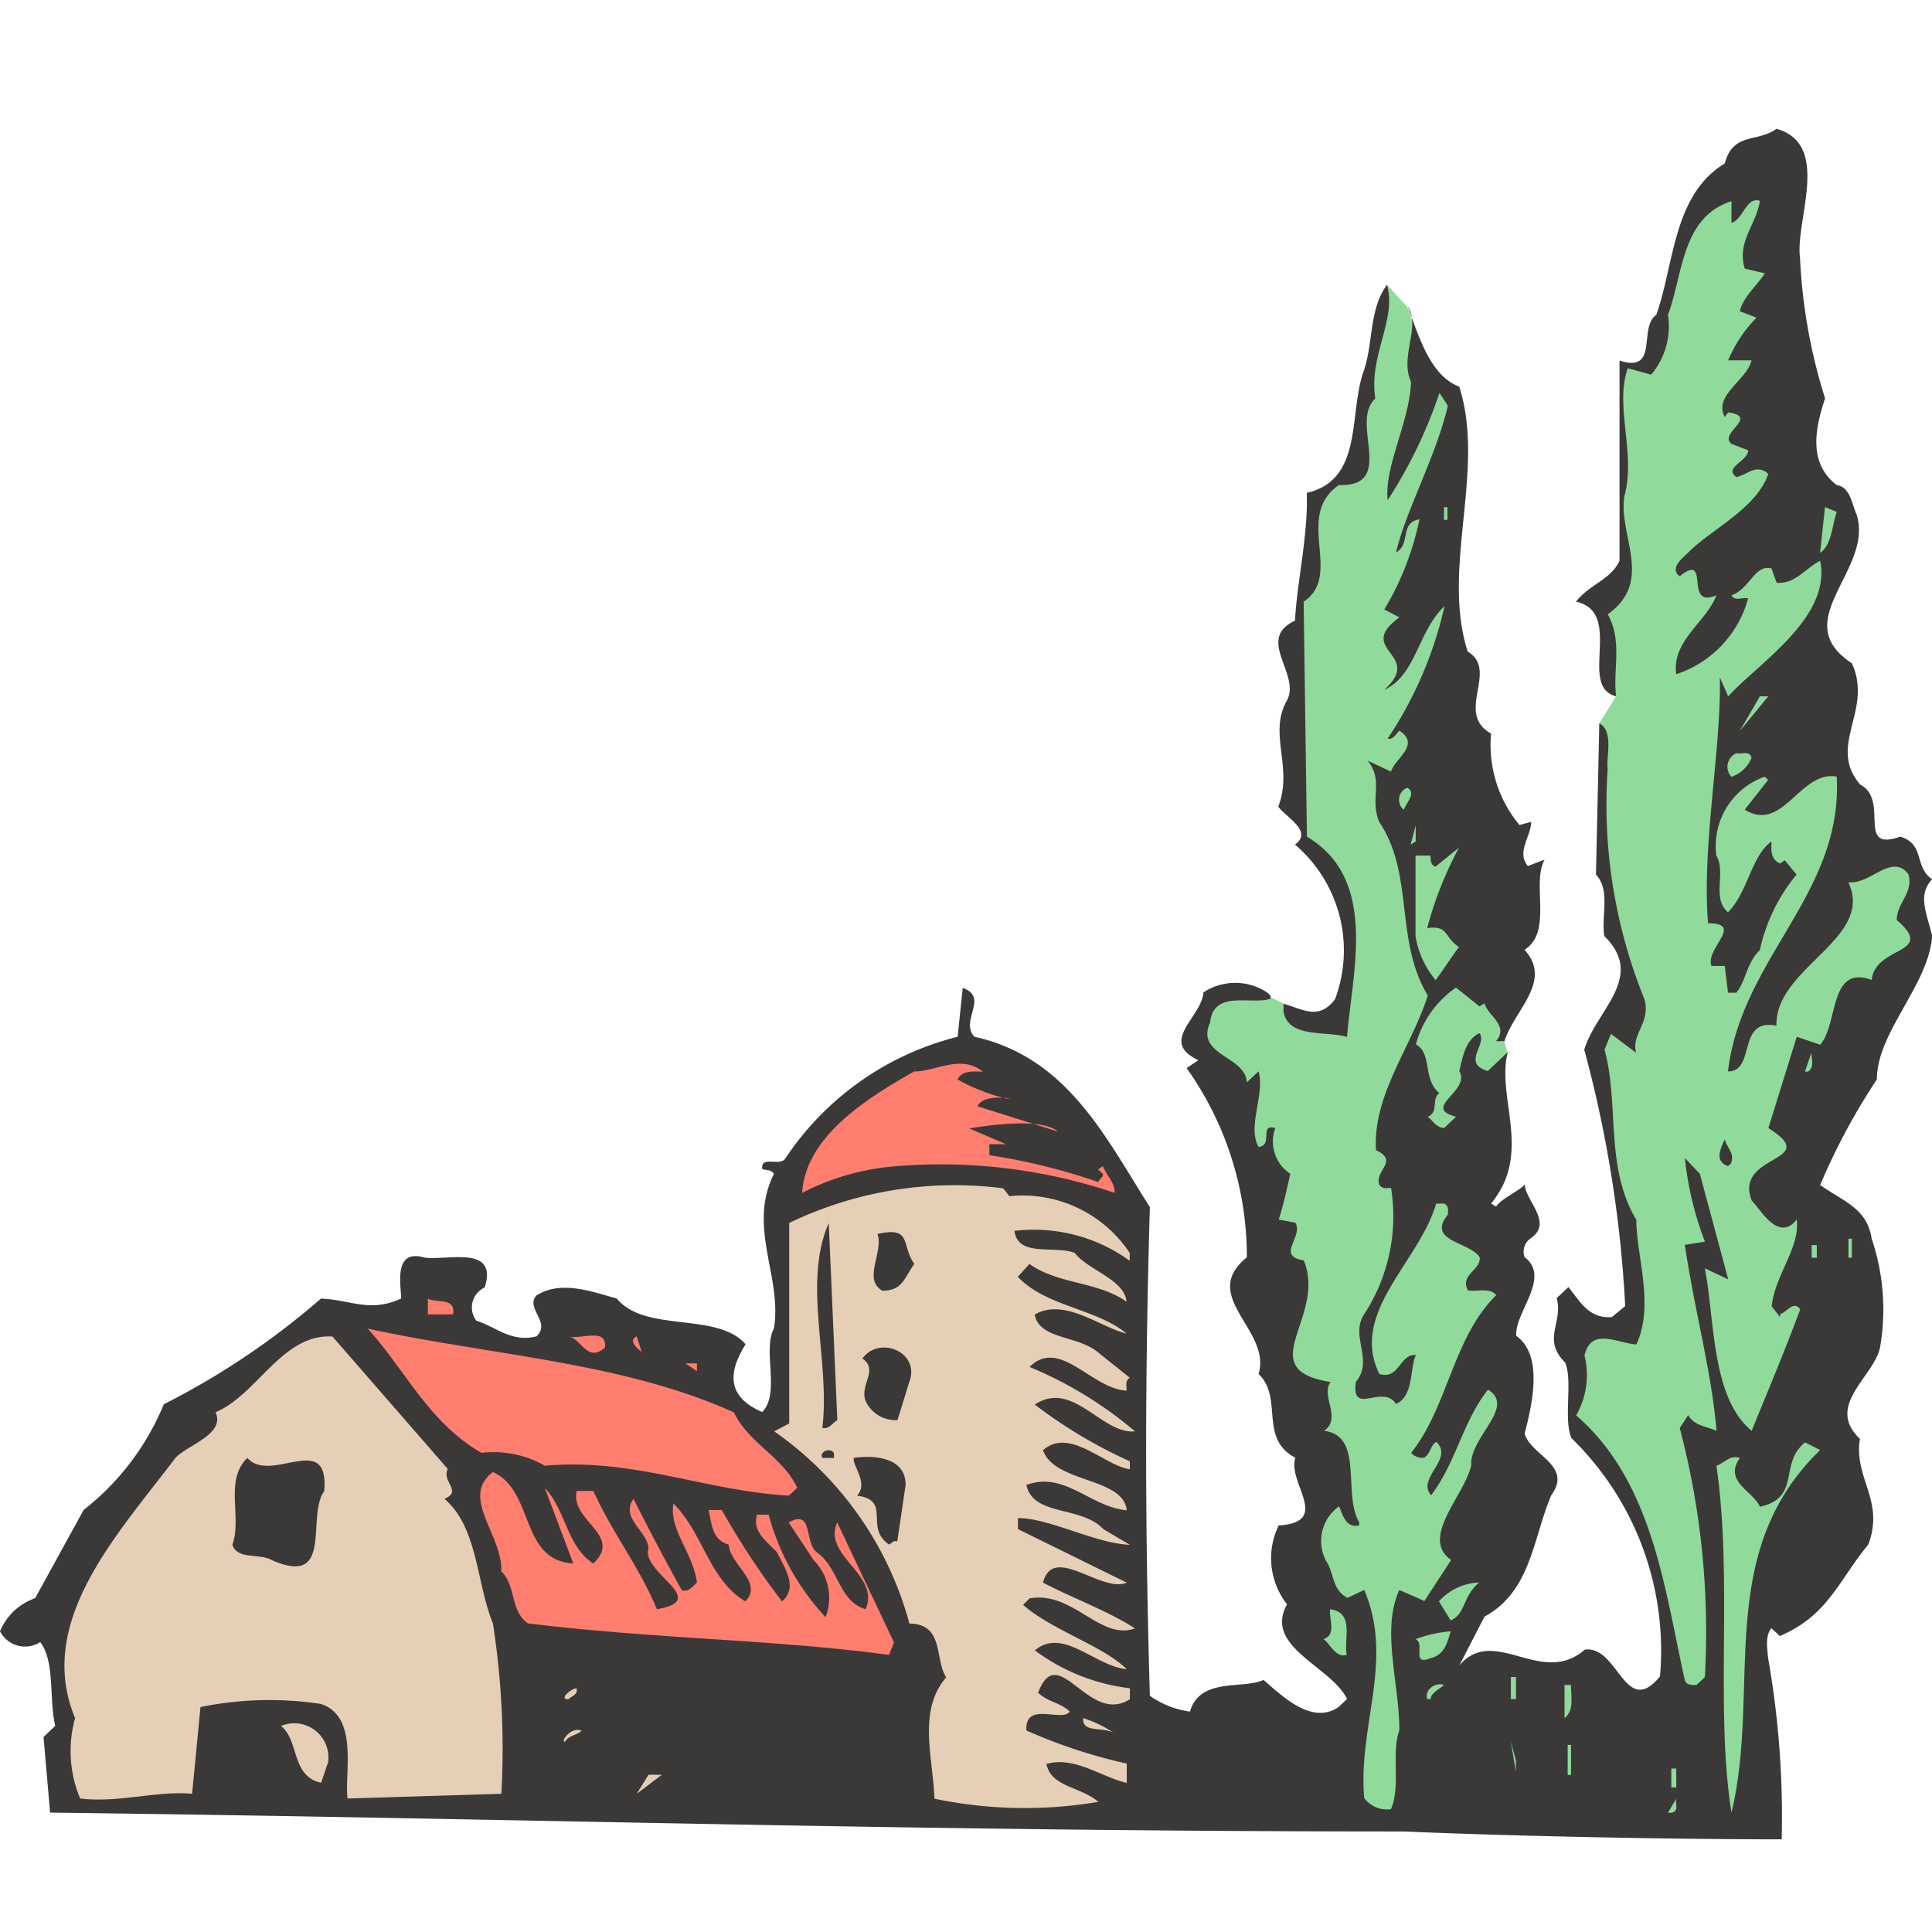 <svg height="30" viewBox="0 0 30 30" width="30" xmlns="http://www.w3.org/2000/svg" xmlns:xlink="http://www.w3.org/1999/xlink"><clipPath id="a"><path d="m0 0h30v26.563h-30z"/></clipPath><g clip-path="url(#a)" transform="translate(0 2)"><path d="m18.114.754a1.585 1.585 0 0 0 -.443.457 4.092 4.092 0 0 0 -.31.946c-.11.358-.156.467-.221.751-.045.191-.073.35-.089.458h-.412v.228l-.035.367.057.784-.034.472v.959l.049.523-.376.524.11.48.1.8-.255.413.042 1.709.059.62.162.782.318 1.2-.111.558-.325-.145-.133.427.147 1.174.186 1.259.147.125.126 1.158-.066.685-.694-.066-.244.421.066.509-.125.347.657.833.353.642.288.767.192 1.179.14.686.191.164h.193l.184-.281-.066-2.192-.324-1.615.582.214.45-.059.833-2.036-.083-1.45-.111-2.4.1-.236.325.131.4-1.03.446-.015.679-.751-.267-.355.267-.575-.54-.295-.708.332.031-1.774-.44-2.063.309-1.055-1.239-.876.524-.569-.156-3.113-.12-1.303z" fill="#90db9c" fill-rule="evenodd" transform="translate(8.579 .316)"/><path d="m15.475 2.385-.175-.472-.312-.342-.248 1.251-.176 1.438-.4.387-.353.6-.045 1-.133.288.077 3.718.454.4.244.9-.122 1.117-.186.33-.717-.267-.208-.1-.955.034-.143.574s.575 1.1.6 1.142.5 1.981.509 2.036.114 1.981.114 1.981l.662 1.715-.133 1.427.466.531.321.765-.251 2.09.427.472h.636l-.135-3.4.255.123.719-.814-.162-.475.844-2.058-.361-.6.267-1.117-.808-1.813.811-1.754-.051-.173.142-1.2-.393-2.408-.676-2.76.1-1.007-.211-1.183.244-1.018-.032-.541-.549-.4z" fill="#90db9c" fill-rule="evenodd" transform="translate(6.551 .852)"/><path d="m.676 24.973.182-.173c-.1-.415 0-1-.234-1.3a.437.437 0 0 1 -.624-.169.922.922 0 0 1 .546-.514l.753-1.37a4.027 4.027 0 0 0 1.245-1.641 11.875 11.875 0 0 0 2.44-1.641c.492.025.753.221 1.245 0 0-.2-.13-.782.364-.636.363.048 1.142-.2.933.464a.341.341 0 0 0 -.13.515c.312.1.545.342.935.244.233-.219-.182-.44 0-.636.389-.245.882-.049 1.246.048.44.54 1.556.2 2 .711-.259.416-.312.807.259 1.052.285-.293 0-.955.182-1.3.13-.808-.415-1.567 0-2.4-.052-.074-.13-.049-.182-.074-.026-.221.285-.025.364-.171a4.527 4.527 0 0 1 2.67-1.882l.079-.759c.415.147-.052.514.182.759 1.453.318 2.05 1.592 2.724 2.644-.077 2.644-.077 4.945 0 7.589a1.384 1.384 0 0 0 .623.245c.156-.538.83-.342 1.142-.491.285.245.753.71 1.168.418l.13-.123c-.259-.515-1.3-.808-.933-1.469a1.161 1.161 0 0 1 -.13-1.225c.83-.049.13-.662.259-1.052-.571-.295-.182-.932-.571-1.3.207-.685-.935-1.2-.182-1.811a5.051 5.051 0 0 0 -.935-2.939l.182-.122c-.623-.295.052-.662.079-1.054a.9.9 0 0 1 .986 0c.026.025.077.049.051.1-.285.1-.882-.147-.933.367-.234.514.545.514.571.93l.182-.171c.1.367-.182.858 0 1.175.233-.025 0-.367.259-.293a.6.6 0 0 0 .233.71c-.051.221-.1.464-.18.71l.259.049c.13.219-.312.514.13.586.364.882-.831 1.691.415 1.887-.156.219.182.563-.1.759.623.073.285.98.545 1.419v.049c-.208.049-.259-.171-.312-.295a.656.656 0 0 0 -.18.882c.1.171.077.416.31.538l.261-.122c.467 1.1-.1 2.1 0 3.232a.437.437 0 0 0 .415.171c.156-.367 0-.858.13-1.225 0-.734-.285-1.566 0-2.178l.389.171.415-.637c-.492-.342.208-1 .312-1.469-.026-.441.7-.905.261-1.175-.39.489-.494 1.126-.884 1.64-.233-.268.364-.563.079-.831-.1.074-.079.171-.182.245a.219.219 0 0 1 -.207-.074c.571-.71.648-1.788 1.322-2.448-.1-.123-.31-.049-.44-.074-.131-.244.207-.318.182-.514-.157-.245-.831-.245-.494-.662 0-.049.025-.122-.052-.171h-.13c-.259.905-1.35 1.689-.882 2.644.312.1.312-.318.571-.293-.1.171-.026.636-.312.759-.207-.318-.7.2-.623-.342.285-.344-.1-.711.131-1.054a2.78 2.78 0 0 0 .415-1.958c-.052 0-.13.025-.182-.049-.079-.221.312-.367-.052-.538-.051-.858.546-1.592.805-2.4-.518-.856-.208-1.885-.753-2.693-.156-.367.077-.636-.182-.955l.364.171c.052-.2.467-.415.13-.636-.052.048-.1.147-.182.122a6.075 6.075 0 0 0 .882-2.056c-.415.392-.441 1.077-.935 1.3.623-.563-.466-.611.234-1.126l-.234-.122a4.446 4.446 0 0 0 .546-1.4c-.312.049-.13.392-.364.514.156-.66.623-1.493.805-2.277l-.13-.2a7.3 7.3 0 0 1 -.805 1.666c-.052-.54.338-1.2.364-1.837-.182-.392.156-.856-.052-1.175.156.416.338 1.078.8 1.249.416 1.3-.284 2.815.131 4.113.492.293-.208.955.363 1.273a1.949 1.949 0 0 0 .441 1.421l.182-.049c0 .221-.233.466-.052.686l.261-.1c-.208.367.13 1.126-.312 1.4.441.491-.156.93-.312 1.419h-.131c.208-.244-.128-.392-.18-.588l-.077.049-.364-.293a1.566 1.566 0 0 0 -.623.882c.259.145.1.537.364.757-.131.1 0 .295-.182.367.077.049.13.173.259.173l.182-.173c-.545-.147.233-.392.051-.71.052-.221.1-.491.313-.588.13.173-.287.464.13.588l.31-.295c-.182.711.39 1.567-.259 2.351l.077.049c.079-.123.364-.245.443-.342.026.268.441.588.1.831a.249.249 0 0 0 -.1.295c.415.318-.156.856-.13 1.223.415.295.259 1.029.13 1.518.1.344.751.491.415.955-.285.662-.312 1.495-1.038 1.887l-.39.757c.546-.636 1.273.344 1.947-.244.52-.074.623 1.077 1.168.416a4.6 4.6 0 0 0 -1.374-3.7c-.13-.293.025-.905-.1-1.175-.363-.367-.025-.612-.13-1l.182-.171c.182.221.312.491.674.466l.208-.171a18.933 18.933 0 0 0 -.636-3.982c.182-.612.961-1.126.312-1.763-.052-.318.1-.71-.13-.955l.052-2.349c.233.122.1.538.13.71a8.033 8.033 0 0 0 .571 3.574c.1.367-.208.538-.13.831l-.39-.293-.1.245c.234.856 0 1.811.494 2.644 0 .563.285 1.322 0 1.934-.312-.025-.7-.27-.805.171a1.258 1.258 0 0 1 -.13.93c1.194 1.029 1.376 2.718 1.688 4.113.026.074.1.074.18.074l.131-.122a12.428 12.428 0 0 0 -.39-3.869l.131-.2c.1.171.284.171.44.245-.077-.93-.336-1.837-.492-2.889l.312-.049a5.129 5.129 0 0 1 -.312-1.3l.233.245.441 1.64-.363-.171c.156.808.1 2.007.727 2.522.259-.637.518-1.249.753-1.885-.1-.148-.208.048-.312.073v.049l-.131-.171c.052-.489.443-.905.39-1.347-.285.367-.571-.171-.7-.293-.285-.736 1.115-.589.259-1.126l.441-1.418.364.123c.285-.321.13-1.249.8-1.006.052-.538 1.012-.392.389-.93 0-.268.261-.415.182-.71-.259-.342-.6.171-.935.122.416.882-1.142 1.324-1.115 2.229-.623-.123-.312.71-.753.71.208-1.763 1.791-2.766 1.688-4.578-.571-.1-.831.881-1.428.514l.364-.464-.052-.049a1.143 1.143 0 0 0 -.753 1.225c.156.268-.077.66.182.881.312-.319.364-.881.674-1.1 0 .122-.025.268.131.342l.077-.049.182.221a2.77 2.77 0 0 0 -.571 1.175c-.208.2-.208.464-.364.66h-.13l-.05-.416h-.207c-.1-.27.518-.662-.052-.662-.1-1.2.208-2.718.182-3.819l.13.295c.467-.515 1.609-1.225 1.428-2.106-.234.122-.39.367-.676.342l-.079-.221c-.259-.074-.336.318-.622.416.051.1.18.025.259.048a1.715 1.715 0 0 1 -1.115 1.177c-.079-.515.466-.808.622-1.225-.518.221-.077-.686-.571-.295-.156-.122.026-.268.131-.367.363-.367 1.063-.685 1.245-1.223-.182-.171-.338.023-.494.048-.208-.147.182-.244.182-.415l-.259-.1c-.208-.171.441-.416-.052-.489l-.052.073c-.18-.342.338-.563.416-.881h-.364a2.131 2.131 0 0 1 .441-.662l-.259-.1c.051-.221.259-.392.389-.588l-.312-.074c-.13-.416.182-.685.234-1.052-.208-.074-.261.293-.441.342v-.336c-.779.245-.753 1.151-.986 1.763a1.158 1.158 0 0 1 -.261.93l-.363-.1c-.208.588.13 1.324-.052 1.984-.1.612.467 1.322-.259 1.836.233.416.077.858.13 1.274-.6-.148.13-1.3-.623-1.47.208-.268.545-.342.676-.636v-3.107c.622.2.285-.514.571-.71.285-.808.259-1.86 1.063-2.351.131-.489.494-.318.805-.538.856.244.285 1.419.364 2.007a8.523 8.523 0 0 0 .389 2.18c-.182.538-.234 1.027.182 1.347.207.025.233.293.31.464.261.858-1.089 1.641-.077 2.3.338.734-.389 1.274.13 1.885.467.245-.077 1.054.623.808.39.123.208.466.494.662-.234.245-.079.538 0 .881-.052.759-.858 1.493-.858 2.227a10.012 10.012 0 0 0 -.881 1.641c.389.268.727.367.8.831a3.441 3.441 0 0 1 .13 1.691c-.1.464-.856.9-.312 1.419-.1.612.389.955.13 1.64-.466.565-.622 1.1-1.374 1.421l-.131-.122c-.1.122-.063.316-.051.464a14.2 14.2 0 0 1 .211 2.815c-1.74 0-4.129-.048-5.869-.122-7.63 0-13.519-.2-21.019-.293" fill="#3b3938" fill-rule="evenodd" transform="translate(0 -.001)"/><path d="m14.376 3.334c-.415.367.338 1.371-.571 1.347-.7.489.077 1.394-.545 1.811l.051 3.648c1.117.662.7 2.106.623 3.11-.338-.1-.909.025-.986-.392v-.123c.285.074.545.27.8-.073a2.159 2.159 0 0 0 -.623-2.4c.287-.2-.13-.416-.259-.588.234-.612-.156-1.128.13-1.641.234-.415-.492-.955.13-1.248.026-.563.208-1.347.182-1.984.882-.2.649-1.223.882-1.885.156-.441.079-.955.364-1.347.156.538-.285 1.1-.182 1.763" fill="#3b3938" fill-rule="evenodd" transform="translate(6.983 .852)"/><path d="m0 0h.052v.196h-.052z" fill="#90db9c" transform="translate(22.423 5.876)"/><path d="m18.58 3.883c-.077.221-.077.514-.259.636l.077-.71z" fill="#90db9c" transform="translate(9.941 2.066)"/><path d="m17.513 6.252.312-.538h.13z" fill="#90db9c" transform="translate(9.502 3.099)"/><path d="m17.762 6.359a.512.512 0 0 1 -.312.293.228.228 0 0 1 .079-.366c.077.023.207-.049.233.073" fill="#90db9c" transform="translate(9.435 3.41)"/><path d="m14.157 6.976a.2.2 0 0 1 .052-.342c.154.074-.026.245-.052.342" fill="#90db9c" transform="translate(7.642 3.599)"/><path d="m14.2 7.309.079-.295v.246z" fill="#90db9c" transform="translate(7.704 3.805)"/><path d="m14.431 8.486c.338-.049.259.147.494.293-.131.171-.234.342-.364.514a1.421 1.421 0 0 1 -.312-.685v-1.248h.234c0 .073 0 .147.077.171l.364-.295a5.739 5.739 0 0 0 -.494 1.249" fill="#90db9c" transform="translate(7.731 3.926)"/><path d="m18.221 9.594h-.052l.1-.293c0 .1.051.221-.052.293" fill="#90db9c" transform="translate(9.858 5.046)"/><path d="m10.878 9.533c-.156 0-.312-.025-.39.122a2.947 2.947 0 0 0 .753.295c.234.025-.363-.1-.441.122l1.246.392c-.233-.2-.935-.122-1.376-.048l.571.244h-.259v.171a9.471 9.471 0 0 1 1.688.416c.026-.049.077-.074.077-.122l-.077-.074.076-.051c.052.147.182.245.182.416a8.45 8.45 0 0 0 -3.374-.416 3.8 3.8 0 0 0 -1.479.416c.052-.858.959-1.444 1.738-1.885.338 0 .727-.27 1.064 0" fill="#ff7e70" fill-rule="evenodd" transform="translate(4.381 5.107)"/><path d="m17.494 10.54-.052.049c-.207-.074-.13-.245-.051-.416.025.123.156.2.1.367" fill="#3b3938" fill-rule="evenodd" transform="translate(9.391 5.519)"/><path d="m11.447 10.789a2 2 0 0 1 1.868.881v.122a2.536 2.536 0 0 0 -1.789-.464c.051.416.622.221.935.342.208.27.779.416.805.759-.441-.318-1.066-.268-1.507-.588l-.182.2c.441.466 1.22.491 1.689.882-.415-.1-.961-.563-1.427-.295.077.392.673.319.986.588l.491.392c-.076.049-.049.122-.049.2-.546-.025-1.038-.833-1.507-.367a6.164 6.164 0 0 1 1.637 1c-.52.048-.963-.808-1.556-.416a7.5 7.5 0 0 0 1.476.881v.123c-.389-.049-.933-.662-1.348-.295.18.514 1.246.416 1.3.932-.572-.051-.961-.612-1.558-.393.1.491.855.319 1.194.686l.413.244c-.545-.023-1.243-.415-1.738-.415v.171l1.689.831c-.39.171-1.143-.611-1.3 0 .466.245 1.013.441 1.428.711-.545.194-.963-.588-1.637-.466l-.1.1c.441.392 1.245.636 1.609 1-.5-.049-.987-.66-1.427-.293a3.074 3.074 0 0 0 1.476.588v.17c-.646.415-1.115-.93-1.425-.1.156.147.338.147.492.293-.128.171-.7-.171-.674.293a8.209 8.209 0 0 0 1.558.514v.3c-.415-.1-.805-.416-1.248-.295.08.367.52.344.807.589a6.839 6.839 0 0 1 -2.544-.049c-.028-.662-.261-1.371.182-1.885-.182-.27-.028-.833-.571-.833a5.333 5.333 0 0 0 -2.1-2.986l.233-.123v-3.113a5.918 5.918 0 0 1 3.321-.538z" fill="#e6cfb7" fill-rule="evenodd" transform="translate(4.227 5.785)"/><path d="m8.539 14.075c-.079.049-.13.147-.233.122.128-1.027-.312-2.252.1-3.182z" fill="#3b3938" fill-rule="evenodd" transform="translate(4.463 5.976)"/><path d="m9.424 11.6c-.156.221-.182.416-.494.416-.312-.171.025-.612-.077-.881.545-.123.364.171.571.464" fill="#3b3938" fill-rule="evenodd" transform="translate(4.772 6.026)"/><path d="m0 0h.052v.295h-.052z" fill="#90db9c" transform="translate(28.703 17.235)"/><path d="m0 0h.079v.196h-.079z" fill="#90db9c" transform="translate(28.132 17.334)"/><g fill-rule="evenodd"><path d="m4.7 12.021h-.393v-.245c.13.074.441-.025.389.245" fill="#ff7e70" transform="translate(2.337 6.389)"/><path d="m9.385 13.375c.233.489.753.685.986 1.175l-.13.122c-1.3-.073-2.414-.588-3.789-.464a1.6 1.6 0 0 0 -.986-.2c-.831-.486-1.166-1.27-1.766-1.93 1.894.416 3.944.514 5.683 1.3" fill="#ff7e70" transform="translate(2.009 6.552)"/><path d="m6.6 14.215c-.1.2.234.342-.052.464.52.441.494 1.3.753 1.934a12.64 12.64 0 0 1 .131 2.646l-2.388.073c-.052-.392.18-1.273-.416-1.469a5.35 5.35 0 0 0 -1.868.049l-.13 1.347c-.545-.051-1.142.145-1.738.073a1.9 1.9 0 0 1 -.079-1.248c-.622-1.495.649-2.84 1.558-4.04.182-.2.779-.367.623-.71.648-.27 1.037-1.225 1.816-1.175z" fill="#e6cfb7" transform="translate(.353 6.595)"/><path d="m6.291 12.335c-.285.245-.363-.147-.571-.171.208.049.6-.147.571.171" fill="#ff7e70" transform="translate(3.104 6.59)"/><path d="m6.508 12.4c-.026-.025-.234-.171-.079-.245z" fill="#ff7e70" transform="translate(3.457 6.595)"/><path d="m9.408 12.807-.182.588a.511.511 0 0 1 -.494-.295c-.1-.244.208-.489-.051-.66.259-.367.909-.1.727.367" fill="#3b3938" transform="translate(4.71 6.656)"/><path d="m7.08 12.549-.18-.121h.18z" fill="#ff7e70" transform="translate(3.742 6.742)"/><path d="m18.887 13.343c-1.661 1.617-.909 3.7-1.376 5.632-.259-1.641.026-3.6-.233-5.387.13-.049.207-.171.363-.123-.259.369.208.515.312.759.649-.147.285-.66.7-1z" fill="#90db9c" transform="translate(9.375 7.173)"/><path d="m8.462 13.348v.074h-.182c-.052-.1.13-.171.182-.074" fill="#3b3938" transform="translate(4.488 7.217)"/><path d="m3.766 13.894c-.285.392.156 1.493-.805 1.077-.207-.122-.545 0-.622-.244.156-.416-.131-1 .233-1.347.364.415 1.273-.441 1.194.514" fill="#3b3938" transform="translate(1.269 7.259)"/><path d="m9.4 13.8-.13.882c-.052-.025-.077.023-.13.048-.39-.268.052-.685-.494-.759.182-.2-.077-.464-.052-.586.338-.049.805 0 .805.415" fill="#3b3938" transform="translate(4.663 7.253)"/><path d="m6.278 14.942-.443-1.175c.339.367.339.905.754 1.175.467-.441-.364-.662-.259-1.126h.26c.285.637.727 1.2.986 1.836.856-.147-.259-.563-.13-.955-.028-.268-.441-.464-.233-.759.233.466.492.955.751 1.421.1.025.157-.049.234-.122-.052-.441-.441-.833-.364-1.225.467.466.546 1.175 1.115 1.518.287-.293-.233-.563-.258-.881-.261-.074-.261-.319-.312-.538h.205a11.882 11.882 0 0 0 .935 1.419c.261-.221.028-.538-.076-.759-.156-.171-.39-.318-.312-.588h.18a3.779 3.779 0 0 0 .884 1.592.829.829 0 0 0 -.182-.882l-.39-.588c.39-.219.234.319.441.466.338.245.338.759.753.881.233-.538-.674-.831-.441-1.347l.881 1.862-.076.194c-1.817-.244-3.608-.244-5.606-.489-.285-.2-.182-.588-.415-.807.025-.565-.649-1.152-.13-1.543.648.293.415 1.37 1.245 1.419" fill="#ff7e70" transform="translate(2.624 7.336)"/></g><path d="m15.108 14.634c-.259.221-.208.489-.441.588l-.182-.295a.88.88 0 0 1 .623-.293" fill="#90db9c" transform="translate(7.859 7.939)"/><path d="m13.688 15.613c-.182.049-.259-.171-.364-.245.208-.073.079-.318.1-.464.389.049.207.464.259.71" fill="#90db9c" transform="translate(7.229 8.085)"/><path d="m14.795 15.126c-.052.171-.1.367-.312.416-.312.122-.077-.221-.233-.295a2 2 0 0 1 .545-.122" fill="#90db9c" transform="translate(7.732 8.206)"/><path d="m0 0h.079v.342h-.079z" fill="#90db9c" transform="translate(23.461 24.041)"/><path d="m14.631 15.668c-.079.074-.208.123-.208.221h-.051c-.052-.122.1-.27.259-.221" fill="#90db9c" transform="translate(7.792 8.495)"/><path d="m15.85 15.665c0 .2.052.392-.1.515v-.515z" fill="#90db9c" transform="translate(8.544 8.499)"/><path d="m5.869 15.7c.026.1-.079.122-.13.171-.156 0 .051-.171.13-.171" fill="#e6cfb7" fill-rule="evenodd" transform="translate(3.084 8.516)"/><path d="m11.4 16.243c-.156-.122-.52 0-.494-.244a1.819 1.819 0 0 1 .494.244" fill="#e6cfb7" fill-rule="evenodd" transform="translate(5.915 8.68)"/><path d="m3.553 16.675-.1.295c-.467-.1-.338-.662-.623-.882a.53.53 0 0 1 .727.588" fill="#e6cfb7" fill-rule="evenodd" transform="translate(1.533 8.713)"/><path d="m5.953 16.131c-.077.073-.208.073-.259.171-.079 0 .1-.245.259-.171" fill="#e6cfb7" fill-rule="evenodd" transform="translate(3.079 8.744)"/><path d="m15.287 16.7-.079-.466.079.295z" fill="#90db9c" transform="translate(8.252 8.809)"/><path d="m0 0h.052v.466h-.052z" fill="#90db9c" transform="translate(24.343 25.095)"/><path d="m0 0h.077v.293h-.077z" fill="#90db9c" transform="translate(25.952 25.462)"/><path d="m6.41 16.864.182-.295h.208z" fill="#e6cfb7" fill-rule="evenodd" transform="translate(3.478 8.989)"/><path d="m16.842 17.029h-.052l.13-.221c-.025.073.052.2-.077.221" fill="#90db9c" transform="translate(9.11 9.119)"/></g><path d="m0 0h30v30h-30z" fill="none"/></svg>
